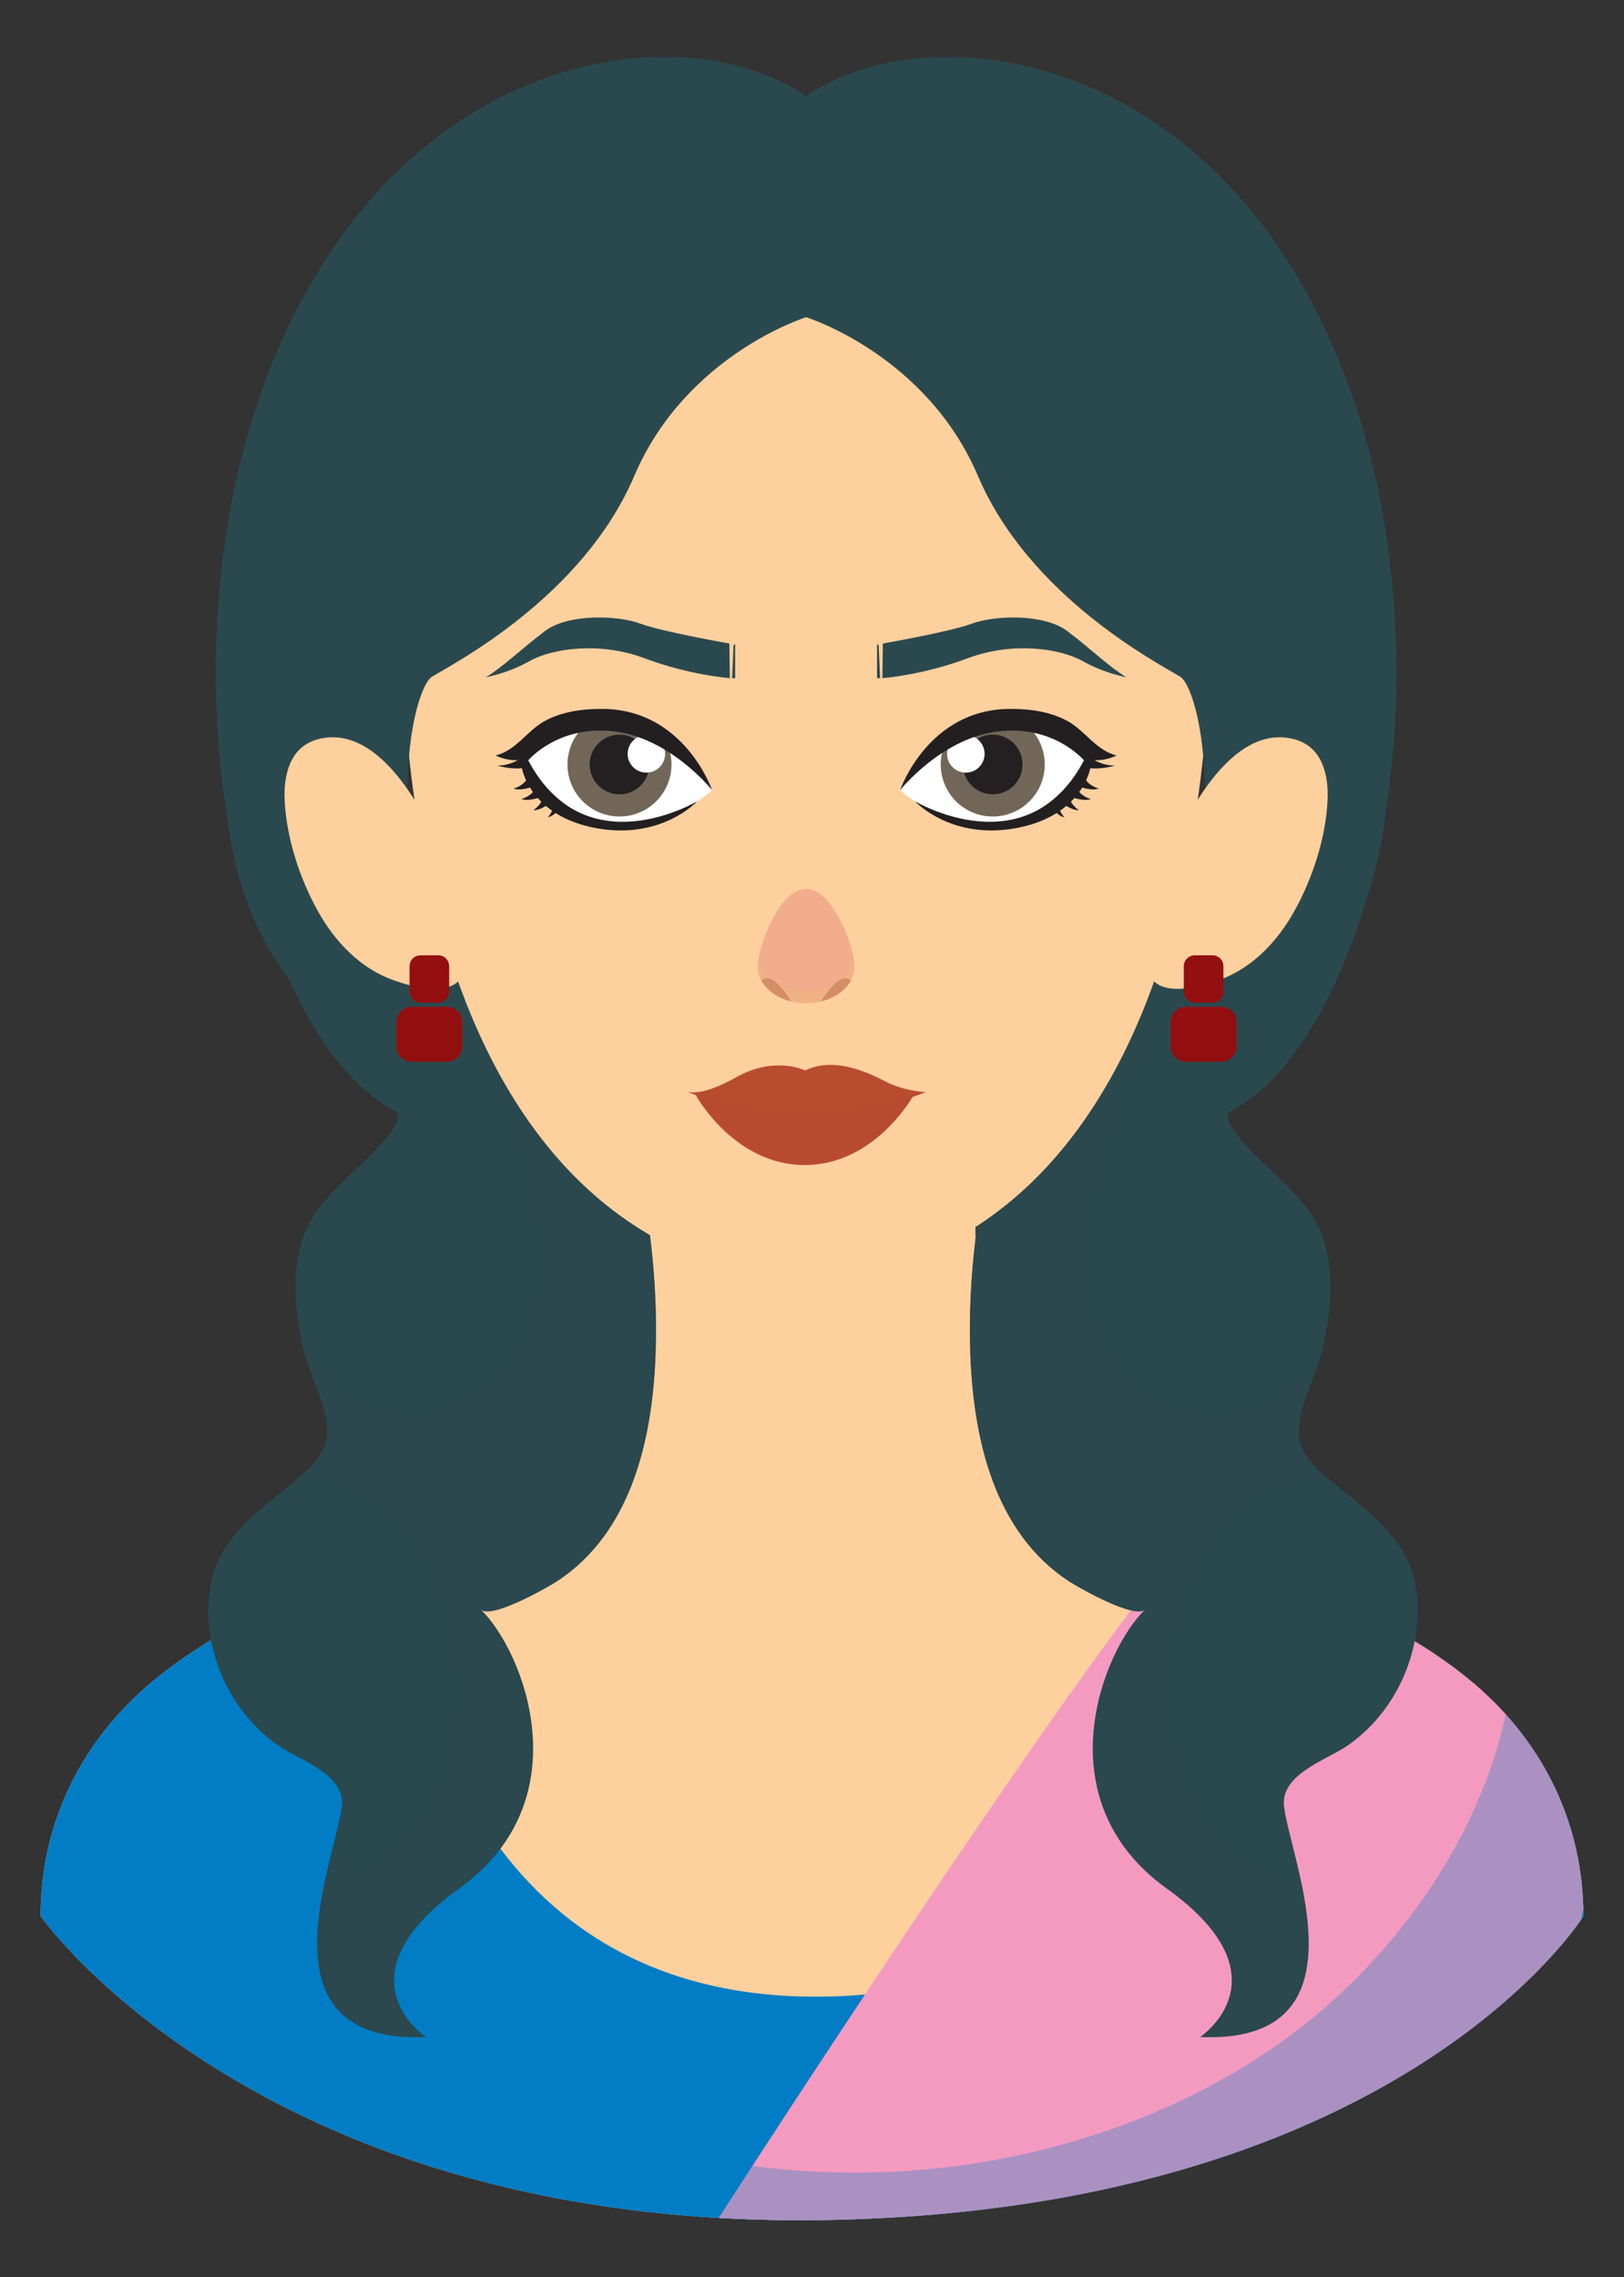<svg xmlns="http://www.w3.org/2000/svg" xmlns:xlink="http://www.w3.org/1999/xlink" x="0px" y="0px" viewBox="0 0 285.361 400" style="enable-background:new 0 0 285.361 400;" xml:space="preserve"><rect x="0" y="0" width="285.361" height="400" fill="#333333" stroke="none"/><g id="Layer_1"></g><g id="Layer_2">	<g>		<g>			<g>				<g>					<g>						<path style="fill:#FED09E;" d="M278.227,336.58c0-16.741-7.469-31.381-20.408-41.839       c-10.046-8.121-22.026-13.517-33.995-18.141c-14.558-5.624-33.296-7.999-43.02-21.537c-7.891-10.986-9.162-25.61-9.406-38.598       c-0.178-9.472,0.313-19.039,1.609-28.43h-60.655c1.296,9.391,1.787,18.958,1.609,28.43       c-0.244,12.988-1.514,27.612-9.405,38.598c-9.724,13.538-28.463,15.913-43.02,21.537       c-11.969,4.624-23.949,10.02-33.995,18.141C14.603,305.199,7.134,319.839,7.134,336.58c0,0,39.234,55.917,140.231,53.333       C246.708,387.372,278.227,336.58,278.227,336.58z"></path>					</g>					<path style="opacity:0.7;fill:#FED09E;" d="M140.839,231.049c11.823-1.175,21.933-4.667,30.583-9.828      c-0.008-0.357-0.016-0.713-0.023-1.067c-0.178-9.472,0.313-19.039,1.609-28.43h-60.655c1.296,9.391,1.787,18.958,1.609,28.43      c-0.019,1.027-0.046,2.064-0.081,3.108c7.807,4.04,16.724,6.774,26.914,7.787H140.839z"></path>				</g>				<g>					<path style="fill:#007DC5;" d="M257.82,294.741c-10.046-8.121-22.026-13.517-33.995-18.141      c-0.885-0.342-1.785-0.671-2.698-0.992c-1.918,14.246-13.854,75.121-77.745,75.121c-62.532,0-72.178-60.504-73.644-76.937      c-2.818,0.887-5.577,1.795-8.201,2.808c-11.969,4.624-23.949,10.02-33.995,18.141C14.604,305.199,7.134,319.839,7.134,336.58      c0,0,39.234,55.917,140.231,53.333c99.343-2.541,130.862-53.333,130.862-53.333      C278.227,319.839,270.758,305.199,257.82,294.741z"></path>					<path style="opacity:0.3;fill:#007DC5;" d="M257.82,294.741c-10.046-8.121-22.026-13.517-33.995-18.141      c-0.885-0.342-1.785-0.671-2.698-0.992c-1.918,14.246-13.854,75.121-77.745,75.121c-1.425,0-2.822-0.032-4.192-0.094      c-4.824,6.141-10.321,11.83-16.403,16.725c-6.309,5.078-13.244,9.37-20.552,12.853c-3.59,1.711-7.274,3.229-11.031,4.536      c16.084,3.626,34.731,5.713,56.161,5.165c99.343-2.541,130.862-53.333,130.862-53.333      C278.227,319.839,270.758,305.199,257.82,294.741z"></path>				</g>				<path style="fill:#F49AC1;" d="M257.82,294.741c-10.046-8.121-22.026-13.517-33.995-18.141     c-3.504-1.354-7.251-2.519-11.055-3.697c-1.633-0.506-3.277-1.014-4.917-1.54c-3.763,4.338-8.783,10.894-14.501,18.755     c-0.262,0.36-0.525,0.722-0.789,1.088c-0.529,0.73-1.064,1.471-1.604,2.222c-0.54,0.751-1.085,1.512-1.635,2.281     c-0.55,0.77-1.105,1.549-1.664,2.336c-0.279,0.394-0.56,0.789-0.842,1.187c-0.563,0.796-1.131,1.6-1.702,2.411     c-0.857,1.217-1.722,2.45-2.593,3.698c-0.872,1.248-1.75,2.51-2.634,3.783c-0.589,0.849-1.181,1.704-1.775,2.563     c-0.89,1.289-1.785,2.587-2.683,3.894c-1.197,1.742-2.4,3.499-3.604,5.264c-0.903,1.324-1.808,2.652-2.712,3.983     c-0.904,1.331-1.807,2.664-2.709,3.997c-0.601,0.889-1.201,1.777-1.8,2.665c-0.898,1.332-1.794,2.662-2.686,3.989     c-0.891,1.326-1.778,2.649-2.66,3.965c-0.294,0.439-0.587,0.877-0.879,1.314c-7.312,10.929-14.191,21.362-19.798,29.921     c-5.736,8.757-10.138,15.549-12.311,18.911c2.968,0.172,5.997,0.292,9.09,0.356c3.901,0.081,7.901,0.074,12.005-0.031     c93.289-2.386,126.768-47.32,130.502-52.789l0.344-1.751C277.86,319.137,270.446,304.947,257.82,294.741z"></path>				<g style="opacity:0.3;">					<path style="fill:#007DC5;" d="M264.584,301.138c-3.829,17.559-13.621,33.615-26.296,46.383      c-15.602,15.717-36.122,25.762-57.58,30.668c-22.382,5.117-45.528,4.471-67.653-1.586      c-22.682-6.21-43.493-18.067-61.883-32.575c-13.918-10.981-27.358-25.377-30.138-43.172      c-8.901,9.744-13.901,22.03-13.901,35.724c0,0,39.234,55.917,140.231,53.333c99.343-2.541,130.862-53.333,130.862-53.333      C278.227,323.018,273.324,310.836,264.584,301.138z"></path>				</g>			</g>			<g>				<path style="fill:#2A494E;" d="M45.261,142.026l-1.58,8.488c0,0,7.057,34.684,25.744,44.672     c2.798,1.496-6.221,9.569-7.229,10.516c-5.062,4.751-9.056,8.761-9.985,16.042c-0.678,5.316-0.044,10.644,1.254,15.816     c1.123,4.478,4.644,10.436,3.923,15.062c-0.362,2.321-1.906,4.293-3.655,5.861c-7.115,6.376-15.938,11.089-17.004,21.586     c-1.038,10.219,3.782,20.724,12.165,26.538c3.723,2.583,11.922,5.026,11.168,10.805c-1.262,9.677-15.146,41.652,14.726,40.39     c0,0-15.777-10.518,5.89-26.085c21.667-15.567,11.36-41.651,3.787-49.014c1.871,1.819,11.975-4.012,13.399-4.943     c13.134-8.594,16.764-25.033,17.326-39.721c0.525-13.723-1.388-27.681-4.851-40.954     C107.814,187.407,53.18,128.199,45.261,142.026z"></path>				<path style="opacity:0.5;fill:#2A494E;" d="M110.338,197.084c-1.225-4.696-14.725-21.059-29.201-35.078     c-0.245,1.475-0.39,2.967-0.42,4.466c-0.072,3.569,0.592,7.032,1.492,10.471c1.843,7.041,4.609,13.787,6.997,20.65     c1.874,5.386,3.51,10.872,4.304,16.531c0.707,5.033,0.812,10.229-0.298,15.214c-1.091,4.902-3.458,9.47-7.177,12.891     c-3.813,3.507-8.856,5.699-14.076,5.634c-4.706-0.059-9.208-1.935-12.854-4.854c-2.355-1.885-4.366-4.193-5.954-6.76     c0.1,0.438,0.202,0.876,0.312,1.312c1.123,4.478,4.644,10.436,3.923,15.062c-0.362,2.321-1.906,4.293-3.655,5.861     c-0.918,0.823-1.866,1.619-2.821,2.402c0.1-0.017,0.199-0.035,0.299-0.051c1.698-0.271,3.431-0.409,5.151-0.335     c0.666,0.029,1.346,0.08,1.999,0.226c1.203,0.268,2.386,0.748,3.497,1.274c4.611,2.185,8.418,5.982,11.083,10.291     c1.25,2.021,2.278,4.212,3.169,6.413c0.882,2.177,1.594,4.422,2.142,6.705c1.105,4.605,1.552,9.377,1.282,14.106     c-0.268,4.69-1.244,9.359-3.055,13.702c-1.798,4.312-4.43,8.333-7.869,11.515c-3.33,3.081-7.36,5.173-11.679,6.453     c-2.533,12.534-2.755,27.489,17.858,26.618c0,0-15.777-10.518,5.89-26.085c21.667-15.567,11.36-41.651,3.787-49.014     c1.871,1.819,11.975-4.012,13.399-4.943c13.134-8.594,16.764-25.033,17.326-39.721     C115.714,224.315,113.801,210.357,110.338,197.084z"></path>			</g>			<g>				<path style="fill:#2A494E;" d="M240.434,142.026l1.58,8.488c0,0-7.057,34.684-25.744,44.672     c-2.798,1.496,6.221,9.569,7.229,10.516c5.062,4.751,9.056,8.761,9.985,16.042c0.678,5.316,0.044,10.644-1.254,15.816     c-1.123,4.478-4.644,10.436-3.923,15.062c0.362,2.321,1.906,4.293,3.655,5.861c7.115,6.376,15.938,11.089,17.004,21.586     c1.038,10.219-3.782,20.724-12.165,26.538c-3.723,2.583-11.922,5.026-11.169,10.805c1.262,9.677,15.146,41.652-14.725,40.39     c0,0,15.777-10.518-5.89-26.085c-21.667-15.567-11.36-41.651-3.787-49.014c-1.871,1.819-11.975-4.012-13.399-4.943     c-13.135-8.594-16.765-25.033-17.326-39.721c-0.525-13.723,1.388-27.681,4.851-40.954     C177.881,187.407,232.515,128.199,240.434,142.026z"></path>				<path style="opacity:0.5;fill:#2A494E;" d="M175.357,197.084c1.225-4.696,14.724-21.059,29.201-35.078     c0.245,1.475,0.39,2.967,0.42,4.466c0.072,3.569-0.593,7.032-1.492,10.471c-1.843,7.041-4.609,13.787-6.997,20.65     c-1.874,5.386-3.51,10.872-4.304,16.531c-0.707,5.033-0.812,10.229,0.298,15.214c1.091,4.902,3.458,9.47,7.177,12.891     c3.813,3.507,8.856,5.699,14.076,5.634c4.706-0.059,9.208-1.935,12.854-4.854c2.355-1.885,4.366-4.193,5.954-6.76     c-0.1,0.438-0.202,0.876-0.312,1.312c-1.123,4.478-4.644,10.436-3.923,15.062c0.362,2.321,1.906,4.293,3.655,5.861     c0.919,0.823,1.866,1.619,2.821,2.402c-0.1-0.017-0.199-0.035-0.299-0.051c-1.698-0.271-3.431-0.409-5.151-0.335     c-0.666,0.029-1.346,0.08-1.999,0.226c-1.203,0.268-2.386,0.748-3.497,1.274c-4.611,2.185-8.418,5.982-11.082,10.291     c-1.25,2.021-2.278,4.212-3.169,6.413c-0.882,2.177-1.594,4.422-2.142,6.705c-1.105,4.605-1.552,9.377-1.282,14.106     c0.268,4.69,1.244,9.359,3.055,13.702c1.798,4.312,4.43,8.333,7.869,11.515c3.33,3.081,7.36,5.173,11.68,6.453     c2.533,12.534,2.755,27.489-17.858,26.618c0,0,15.777-10.518-5.89-26.085c-21.667-15.567-11.36-41.651-3.787-49.014     c-1.871,1.819-11.975-4.012-13.399-4.943c-13.135-8.594-16.765-25.033-17.326-39.721     C169.981,224.315,171.894,210.357,175.357,197.084z"></path>			</g>		</g>		<g>			<path style="fill:#FED09E;" d="M212.485,105.574c0,0,5.876,112.704-70.821,119.898h-0.039    c-76.697-7.194-70.821-119.898-70.821-119.898s3.76-59.803,72.953-59.803S212.485,105.574,212.485,105.574z"></path>			<g>				<path style="fill:#2A494E;" d="M141.727,16.856c18.955-13.186,61.975-9.89,86.7,32.554s15.091,92.78,15.091,92.78     c-4.55,46.072-47.209,50.906-47.209,50.906c22.467-39.815,14.788-71.952,11.091-74.227     c-3.697-2.275-26.449-13.935-35.549-35.265c-9.101-21.329-30.146-27.87-30.146-27.87h-0.119c0,0-21.045,6.541-30.146,27.87     s-31.852,32.99-35.549,35.265c-3.697,2.275-11.376,34.412,11.091,74.227c0,0-42.659-4.835-47.209-50.906     c0,0-9.633-50.337,15.091-92.78c24.724-42.443,67.744-45.74,86.7-32.554H141.727z"></path>				<g style="opacity:0.5;">					<path style="fill:#2A494E;" d="M75.891,118.869c3.697-2.275,26.449-13.935,35.549-35.265s30.146-27.87,30.146-27.87      c-28.396,1.544-34.623,29.245-51.312,38.166c-16.69,8.92-23.308,25.035-23.308,25.035s-22.732-13.812-18.992,25.322      c2.785,29.131,23.905,37.693,34.521,40.167C65.63,148.705,72.466,120.976,75.891,118.869z"></path>					<path style="fill:#2A494E;" d="M235.528,144.256c3.741-39.135-18.992-25.322-18.992-25.322s-6.618-16.114-23.308-25.035      s-22.917-36.621-51.312-38.166h-0.21c0,0,21.045,6.541,30.146,27.87c9.101,21.33,31.852,32.99,35.549,35.265      c3.426,2.109,10.268,29.864-6.63,65.609C211.306,182.076,232.722,173.605,235.528,144.256z"></path>				</g>			</g>			<g>				<g>					<g>						<path style="fill:#FED09E;" d="M206.113,149.057c0.195-0.561,8.815-22.625,21.371-19.19c4.838,1.323,5.996,6.197,5.788,10.712       c-0.304,6.603-2.655,13.791-5.884,19.545c-2.976,5.303-7.355,9.931-13.177,12.028c-3.231,1.163-10.341,3.248-12.327-1.017       c-0.715-1.535-0.37-3.409,0.098-4.959C205.885,153.228,206.113,149.057,206.113,149.057z"></path>						<path style="fill:#FED09E;" d="M217.166,163.366c0,0,6.672-0.172,10.791-9.02c4.119-8.849,3.049-19.783-2.254-19.659       c-5.302,0.123-14.538,14.659-14.538,14.659s6.076,2.677,1.475,8.325c0,0,9.348-1.469,9.247-7.025       c-0.101-5.556-5.711-5.802-5.711-5.802s8.135-9.855,11.379-7.005C230.8,140.689,226.368,161.628,217.166,163.366z"></path>					</g>				</g>				<g>					<g>						<path style="fill:#FED09E;" d="M77.178,149.057c-0.195-0.561-8.815-22.625-21.371-19.19       c-4.838,1.323-5.996,6.197-5.788,10.712c0.304,6.603,2.655,13.791,5.884,19.545c2.976,5.303,7.355,9.931,13.177,12.028       c3.231,1.163,10.341,3.248,12.327-1.017c0.715-1.535,0.37-3.409-0.098-4.959C77.406,153.228,77.178,149.057,77.178,149.057z"></path>						<path style="fill:#FED09E;" d="M66.125,163.366c0,0-6.672-0.172-10.791-9.02c-4.119-8.849-3.049-19.783,2.254-19.659       s14.538,14.659,14.538,14.659s-6.076,2.677-1.475,8.325c0,0-9.348-1.469-9.248-7.025s5.711-5.802,5.711-5.802       s-8.135-9.855-11.379-7.005C52.491,140.689,56.923,161.628,66.125,163.366z"></path>					</g>				</g>			</g>			<g>				<g>					<g>						<g>							<path style="fill:#2A494E;" d="M85.386,118.955c0,0,3.835-0.667,7.671-2.835c3.835-2.168,12.173-3.502,20.178-0.5        c8.004,3.002,15.008,3.502,15.008,3.502l-0.083-6.087c0,0-11.923-2.084-15.675-3.502c-3.752-1.417-12.59-1.834-16.759,1.334        C91.556,114.036,88.304,117.204,85.386,118.955z"></path>							<polygon style="fill:#2A494E;" points="128.648,119.121 129.178,119.121 129.178,113.078 128.893,113.405        "></polygon>						</g>						<g>							<path style="fill:#FFFFFF;" d="M91.969,133.226c0,0,5.208-7.651,16.459-6.172c11.252,1.479,16.698,11.743,16.698,11.743        s-8.147,7.417-17.341,6.259C98.591,143.898,91.969,133.226,91.969,133.226z"></path>							<g>								<circle style="fill:#726658;" cx="108.853" cy="134.284" r="9.137"></circle>								<path style="fill:#241F20;" d="M103.614,134.284c0,2.893,2.346,5.239,5.239,5.239c2.893,0,5.239-2.346,5.239-5.239         c0-2.894-2.346-5.239-5.239-5.239C105.96,129.045,103.614,131.391,103.614,134.284z"></path>								<path style="fill:#FFFFFF;" d="M110.283,132.42c0,1.82,1.476,3.296,3.296,3.296c1.82,0,3.296-1.476,3.296-3.296         s-1.476-3.296-3.296-3.296C111.759,129.124,110.283,130.6,110.283,132.42z"></path>							</g>							<g>								<path style="fill:#231F20;" d="M125.126,138.796c0,0-4.868-14.275-19.391-14.275c-3.394,0-7.003,0.468-10.053,2.148         c-3.074,1.693-5.034,5.202-8.595,6.021c0,0,1.72,0.958,3.887,0.82c0,0-1.429,0.968-3.596,0.968c0,0,2.259,0.692,4.333,0.461         c0,0,1.383,8.344,12.953,10.51c11.57,2.167,17.84-4.702,17.84-4.702s-19.638,11.755-29.687-7.191         c0,0,5.301-6.315,15.212-5.071C117.94,129.73,125.126,138.796,125.126,138.796z"></path>								<g>									<path style="fill:#231F20;" d="M90.241,138.513c0,0,2.011-0.513,2.564-2.13l0.947,1.735          C93.751,138.118,91.542,139.025,90.241,138.513z"></path>									<path style="fill:#231F20;" d="M91.61,140.351c0,0,2.012-0.513,2.564-2.13l0.947,1.735          C95.12,139.956,92.912,140.863,91.61,140.351z"></path>									<path style="fill:#231F20;" d="M93.717,142.308c0,0,1.752-1.114,1.773-2.822l1.44,1.354          C96.929,140.84,95.113,142.39,93.717,142.308z"></path>									<path style="fill:#231F20;" d="M96.25,143.557c0,0,1.177-1.14,0.922-2.464l1.329,0.818          C98.5,141.911,97.342,143.398,96.25,143.557z"></path>								</g>							</g>						</g>					</g>					<g>						<g>							<path style="fill:#2A494E;" d="M197.905,118.955c0,0-3.835-0.667-7.671-2.835c-3.835-2.168-12.173-3.502-20.178-0.5        c-8.004,3.002-15.008,3.502-15.008,3.502l0.083-6.087c0,0,11.923-2.084,15.675-3.502c3.752-1.417,12.59-1.834,16.759,1.334        C191.735,114.036,194.986,117.204,197.905,118.955z"></path>							<polygon style="fill:#2A494E;" points="154.643,119.121 154.112,119.121 154.112,113.078 154.398,113.405        "></polygon>						</g>						<g>							<path style="fill:#FFFFFF;" d="M191.322,133.226c0,0-5.208-7.651-16.459-6.172c-11.251,1.479-16.698,11.743-16.698,11.743        s8.147,7.417,17.341,6.259C184.699,143.898,191.322,133.226,191.322,133.226z"></path>							<g>								<circle style="fill:#726658;" cx="174.438" cy="134.284" r="9.137"></circle>								<path style="fill:#241F20;" d="M179.677,134.284c0,2.893-2.346,5.239-5.239,5.239c-2.894,0-5.239-2.346-5.239-5.239         c0-2.894,2.346-5.239,5.239-5.239C177.331,129.045,179.677,131.391,179.677,134.284z"></path>								<path style="fill:#FFFFFF;" d="M173.008,132.42c0,1.82-1.476,3.296-3.296,3.296s-3.296-1.476-3.296-3.296         s1.476-3.296,3.296-3.296S173.008,130.6,173.008,132.42z"></path>							</g>							<g>								<path style="fill:#231F20;" d="M158.164,138.796c0,0,4.868-14.275,19.391-14.275c3.394,0,7.003,0.468,10.053,2.148         c3.074,1.693,5.034,5.202,8.595,6.021c0,0-1.72,0.958-3.887,0.82c0,0,1.429,0.968,3.596,0.968c0,0-2.259,0.692-4.333,0.461         c0,0-1.383,8.344-12.953,10.51c-11.57,2.167-17.84-4.702-17.84-4.702s19.638,11.755,29.687-7.191         c0,0-5.301-6.315-15.212-5.071C165.351,129.73,158.164,138.796,158.164,138.796z"></path>								<g>									<path style="fill:#231F20;" d="M193.05,138.513c0,0-2.012-0.513-2.564-2.13l-0.947,1.735          C189.54,138.118,191.749,139.025,193.05,138.513z"></path>									<path style="fill:#231F20;" d="M191.681,140.351c0,0-2.012-0.513-2.564-2.13l-0.947,1.735          C188.17,139.956,190.379,140.863,191.681,140.351z"></path>									<path style="fill:#231F20;" d="M189.574,142.308c0,0-1.752-1.114-1.773-2.822l-1.44,1.354          C186.361,140.84,188.178,142.39,189.574,142.308z"></path>									<path style="fill:#231F20;" d="M187.041,143.557c0,0-1.177-1.14-0.922-2.464l-1.329,0.818          C184.791,141.911,185.948,143.398,187.041,143.557z"></path>								</g>							</g>						</g>					</g>				</g>				<g style="opacity:0.55;">					<path style="opacity:0.74;fill:#E07B70;" d="M150.135,169.778c0,3.557-3.801,6.441-8.49,6.441c-4.689,0-8.49-2.884-8.49-6.441      c0-3.557,3.801-13.656,8.49-13.656C146.334,156.123,150.135,166.221,150.135,169.778z"></path>					<g style="opacity:0.5;">						<path style="fill:#E1A566;" d="M141.645,174.066c-4.259,0-7.775-2.382-8.386-5.484c-0.068,0.449-0.104,0.853-0.104,1.196       c0,3.557,3.801,6.441,8.49,6.441c4.689,0,8.49-2.884,8.49-6.441c0-0.343-0.036-0.747-0.104-1.196       C149.421,171.684,145.904,174.066,141.645,174.066z"></path>					</g>					<path style="fill:#B25538;" d="M133.826,172.185c-0.013,0.012-0.022,0.023-0.035,0.035c0.941,1.74,2.855,3.096,5.231,3.682      C138.321,174.741,135.645,170.623,133.826,172.185z"></path>					<path style="fill:#B25538;" d="M149.472,172.185c0.014,0.012,0.022,0.023,0.035,0.035c-0.941,1.74-2.855,3.096-5.231,3.682      C144.977,174.741,147.653,170.623,149.472,172.185z"></path>				</g>				<g>					<path style="fill:#B84C2F;" d="M160.51,192.383c0,0-6.69,12.251-19.115,12.251h0.007c-12.425,0-19.115-12.251-19.115-12.251      H160.51z"></path>					<path style="opacity:0.6;fill:#B84C2F;" d="M160.51,192.383c0,0-6.69,12.251-19.115,12.251h0.007      c-12.425,0-19.115-12.251-19.115-12.251H160.51z"></path>					<path style="fill:#B84C2F;" d="M120.612,191.665c0,0,18.889,9.238,42.068,0.165c0,0-3.712-0.083-7.341-1.98      c-3.629-1.897-9.156-4.124-13.858-1.815c0,0-5.279-2.64-12.043,1.155C122.674,192.984,120.612,191.665,120.612,191.665z"></path>				</g>			</g>			<g>				<path style="fill:#930F10;" d="M77.002,176.116h-3.108c-1.059,0-1.918-0.859-1.918-1.918v-4.479     c0-1.059,0.859-1.918,1.918-1.918h3.108c1.059,0,1.918,0.859,1.918,1.918v4.479C78.92,175.257,78.062,176.116,77.002,176.116z"></path>				<path style="opacity:0.3;fill:#930F10;" d="M77.95,168.052c0.25,0.492,0.386,1.039,0.414,1.593     c0.066,1.339-0.385,2.839-1.647,3.489c-1.171,0.603-2.683,0.349-3.59-0.613c-0.989-1.049-1.162-3.007-0.431-4.298     c-0.438,0.352-0.718,0.89-0.718,1.495v4.479c0,1.059,0.859,1.918,1.918,1.918h3.108c1.059,0,1.918-0.859,1.918-1.918v-4.479     C78.92,169.004,78.529,168.382,77.95,168.052z"></path>				<path style="fill:#930F10;" d="M69.674,183.831v-4.316c0-1.471,1.193-2.664,2.664-2.664h6.222c1.471,0,2.664,1.193,2.664,2.664     v4.316c0,1.471-1.193,2.664-2.664,2.664h-6.222C70.867,186.494,69.674,185.302,69.674,183.831z"></path>				<path style="opacity:0.3;fill:#930F10;" d="M79.245,176.943c0.329,0.753,0.491,1.579,0.428,2.4     c-0.094,1.226-0.712,2.36-1.781,2.997c-1.221,0.728-2.82,0.803-4.109,0.217c-1.207-0.549-2.129-1.675-2.429-2.966     c-0.214-0.917-0.087-1.841,0.312-2.652c-1.145,0.298-1.992,1.336-1.992,2.575v4.316c0,1.471,1.193,2.664,2.664,2.664h6.222     c1.471,0,2.664-1.193,2.664-2.664v-4.316C81.223,178.281,80.383,177.246,79.245,176.943z"></path>			</g>			<g>				<path style="fill:#930F10;" d="M213.048,176.116h-3.108c-1.059,0-1.918-0.859-1.918-1.918v-4.479     c0-1.059,0.859-1.918,1.918-1.918h3.108c1.059,0,1.918,0.859,1.918,1.918v4.479     C214.966,175.257,214.107,176.116,213.048,176.116z"></path>				<path style="opacity:0.3;fill:#930F10;" d="M213.995,168.052c0.25,0.492,0.386,1.039,0.414,1.593     c0.066,1.339-0.385,2.839-1.647,3.489c-1.171,0.603-2.683,0.349-3.59-0.613c-0.989-1.049-1.162-3.007-0.431-4.298     c-0.438,0.352-0.718,0.89-0.718,1.495v4.479c0,1.059,0.859,1.918,1.918,1.918h3.108c1.059,0,1.918-0.859,1.918-1.918v-4.479     C214.966,169.004,214.575,168.382,213.995,168.052z"></path>				<path style="fill:#930F10;" d="M205.72,183.831v-4.316c0-1.471,1.193-2.664,2.664-2.664h6.221c1.471,0,2.664,1.193,2.664,2.664     v4.316c0,1.471-1.193,2.664-2.664,2.664h-6.221C206.912,186.494,205.72,185.302,205.72,183.831z"></path>				<path style="opacity:0.3;fill:#930F10;" d="M215.291,176.943c0.329,0.753,0.491,1.579,0.428,2.4     c-0.094,1.226-0.712,2.36-1.781,2.997c-1.221,0.728-2.82,0.803-4.109,0.217c-1.206-0.549-2.129-1.675-2.429-2.966     c-0.214-0.917-0.087-1.841,0.312-2.652c-1.145,0.298-1.992,1.336-1.992,2.575v4.316c0,1.471,1.193,2.664,2.664,2.664h6.221     c1.471,0,2.664-1.193,2.664-2.664v-4.316C217.269,178.281,216.429,177.246,215.291,176.943z"></path>			</g>		</g>	</g></g></svg>